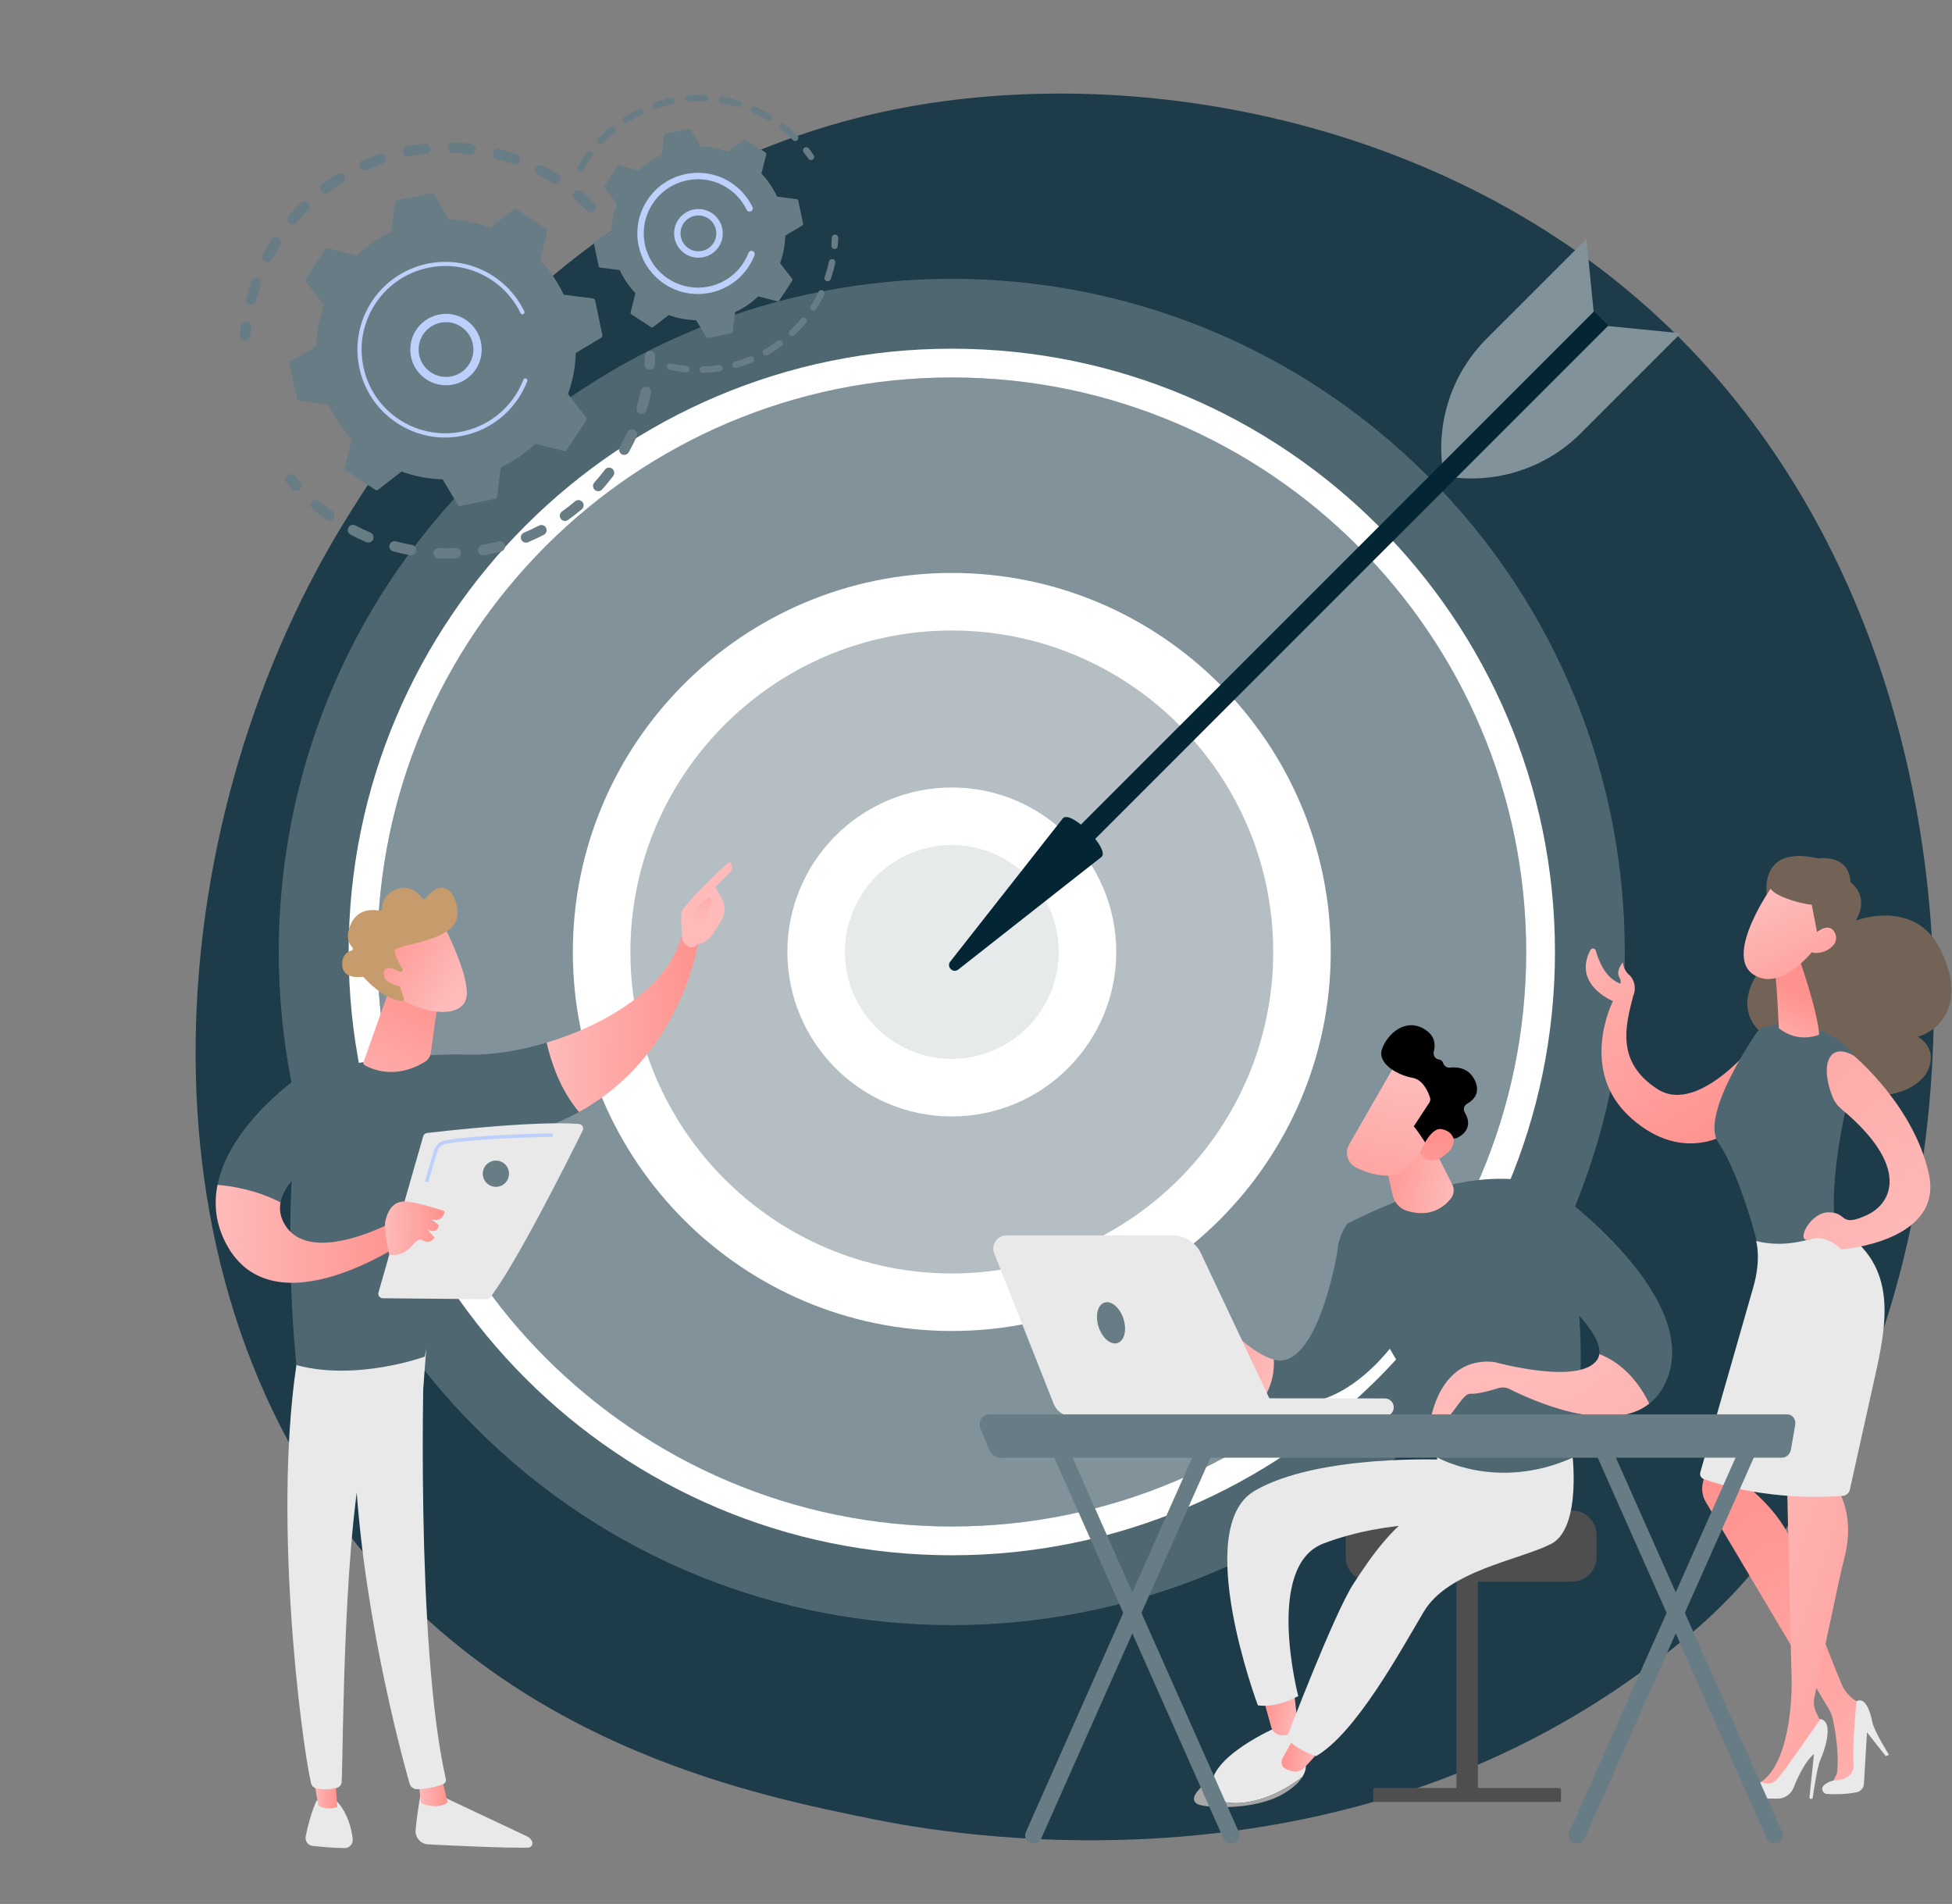 <svg width="564" height="550" viewBox="0 0 564 550" fill="none" xmlns="http://www.w3.org/2000/svg">
<rect x="0" y="0" width="564" height="550" fill="#808080" stroke="none"/>
<path d="M500.534 460.636C490.222 471.493 480.464 478.494 472.753 484.026C382.128 549.05 274.894 530.096 252.103 525.468C218.45 518.633 153.396 505.42 106.364 450.112C35.211 366.435 46.291 234.605 101.484 147.583C111.579 131.665 164.908 43.316 273.297 29.148C338.892 20.574 415.356 37.868 470.729 84.258C586.961 181.638 578.687 378.36 500.534 460.636Z" fill="#1D3B49"/>
<path d="M412.503 412.5C488.443 336.561 488.443 213.439 412.503 137.5C336.563 61.561 213.441 61.561 137.501 137.5C61.561 213.439 61.561 336.561 137.501 412.5C213.441 488.439 336.563 488.439 412.503 412.5Z" fill="#4F6771"/>
<path d="M275.008 440.959C366.666 440.959 440.969 366.656 440.969 274.999C440.969 183.342 366.666 109.039 275.008 109.039C183.35 109.039 109.047 183.342 109.047 274.999C109.047 366.656 183.35 440.959 275.008 440.959Z" fill="#81929A"/>
<path d="M275.008 449.274C178.913 449.274 100.734 371.096 100.734 275C100.734 178.904 178.915 100.727 275.008 100.727C371.101 100.727 449.281 178.904 449.281 275C449.281 371.096 371.102 449.274 275.008 449.274ZM275.008 109.04C183.496 109.04 109.046 183.489 109.046 275C109.046 366.511 183.496 440.96 275.008 440.96C366.519 440.96 440.969 366.511 440.969 275C440.969 183.489 366.519 109.04 275.008 109.04Z" fill="white"/>
<path d="M346.55 346.542C386.062 307.031 386.062 242.969 346.55 203.458C307.038 163.946 242.976 163.946 203.465 203.458C163.953 242.969 163.953 307.031 203.465 346.542C242.976 386.054 307.038 386.054 346.55 346.542Z" fill="#B4BEC3"/>
<path d="M275.007 384.487C214.635 384.487 165.516 335.37 165.516 274.997C165.516 214.623 214.633 165.508 275.007 165.508C335.381 165.508 384.498 214.625 384.498 274.997C384.498 335.369 335.379 384.487 275.007 384.487ZM275.007 182.132C223.801 182.132 182.141 223.791 182.141 274.997C182.141 326.202 223.801 367.863 275.007 367.863C326.213 367.863 367.873 326.204 367.873 274.997C367.873 223.789 326.213 182.132 275.007 182.132Z" fill="white"/>
<path d="M302.717 302.718C318.025 287.41 318.025 262.59 302.717 247.282C287.408 231.974 262.589 231.974 247.281 247.282C231.972 262.59 231.972 287.41 247.281 302.718C262.589 318.026 287.408 318.026 302.717 302.718Z" fill="#E6EAEB"/>
<path d="M275.012 322.507C248.814 322.507 227.5 301.193 227.5 274.996C227.5 248.798 248.814 227.484 275.012 227.484C301.209 227.484 322.523 248.798 322.523 274.996C322.523 301.193 301.209 322.507 275.012 322.507ZM275.012 244.106C257.98 244.106 244.124 257.963 244.124 274.994C244.124 292.025 257.98 305.881 275.012 305.881C292.043 305.881 305.899 292.025 305.899 274.994C305.899 257.963 292.043 244.106 275.012 244.106Z" fill="white"/>
<path d="M304.215 246.301L308.344 250.43L464.689 94.085L460.56 89.957L304.215 246.301Z" fill="#032534"/>
<path d="M307.134 236.344C309.503 233.974 320.67 245.142 318.3 247.51L276.883 280.07C275.354 281.274 273.37 279.29 274.574 277.76L307.134 236.344Z" fill="#032534"/>
<path d="M464.594 94.18L485.628 96.27L456.753 125.145C447.291 134.606 434.087 139.323 420.773 138L464.594 94.18Z" fill="#81929A"/>
<path d="M460.462 90.041L458.371 69.008L429.496 97.882C420.035 107.344 415.318 120.548 416.641 133.862L460.462 90.041Z" fill="#81929A"/>
<path d="M171.809 60.923C171.221 61.511 170.269 61.509 169.68 60.923C168.538 59.781 167.331 58.671 166.091 57.625C165.463 57.096 165.376 56.162 165.892 55.527C165.897 55.52 165.904 55.513 165.91 55.504C166.446 54.868 167.394 54.787 168.029 55.322C169.336 56.423 170.607 57.591 171.809 58.794C172.359 59.345 172.394 60.213 171.914 60.803C171.883 60.845 171.847 60.885 171.809 60.923ZM159.701 52.95C158.329 52.083 156.908 51.266 155.475 50.524C154.738 50.142 154.45 49.233 154.832 48.495C155.219 47.756 156.123 47.47 156.861 47.852C158.369 48.634 159.866 49.494 161.309 50.404C162.011 50.848 162.221 51.778 161.777 52.481C161.745 52.531 161.71 52.58 161.672 52.626C161.2 53.21 160.353 53.36 159.701 52.95ZM148.214 47.376C146.688 46.839 145.121 46.359 143.555 45.955C142.751 45.747 142.266 44.925 142.474 44.122C142.683 43.318 143.503 42.835 144.308 43.041C145.959 43.468 147.61 43.971 149.215 44.538C149.999 44.815 150.41 45.675 150.135 46.457C150.075 46.623 149.99 46.773 149.885 46.904C149.494 47.385 148.832 47.593 148.214 47.376ZM135.77 44.511C134.161 44.326 132.524 44.21 130.908 44.165C130.077 44.142 129.422 43.45 129.445 42.619C129.469 41.788 130.162 41.135 130.991 41.157C132.694 41.204 134.416 41.327 136.11 41.519C136.936 41.613 137.529 42.359 137.435 43.184C137.401 43.479 137.285 43.745 137.109 43.961C136.796 44.35 136.298 44.572 135.77 44.511ZM122.996 44.491C121.39 44.668 119.769 44.918 118.177 45.231C117.361 45.392 116.57 44.862 116.411 44.046C116.25 43.229 116.78 42.438 117.596 42.279C119.271 41.95 120.976 41.687 122.666 41.499C123.492 41.407 124.236 42.002 124.328 42.829C124.375 43.246 124.247 43.64 124.002 43.943C123.758 44.241 123.405 44.446 122.996 44.491ZM110.537 47.298C109.007 47.827 107.483 48.43 106.003 49.087C105.242 49.423 104.354 49.081 104.017 48.323C103.68 47.563 104.021 46.674 104.781 46.337C106.338 45.646 107.943 45.012 109.552 44.455C110.338 44.183 111.194 44.6 111.466 45.385C111.643 45.896 111.529 46.435 111.212 46.826C111.042 47.036 110.812 47.203 110.537 47.298ZM72.157 87.904C71.354 87.694 70.87 86.872 71.08 86.069C71.509 84.422 72.016 82.771 72.588 81.162C72.867 80.378 73.727 79.969 74.509 80.248C75.291 80.524 75.701 81.386 75.423 82.168C74.882 83.696 74.4 85.263 73.993 86.827C73.937 87.043 73.837 87.233 73.707 87.395C73.347 87.839 72.747 88.058 72.157 87.904ZM99.016 52.794C97.644 53.65 96.291 54.575 94.997 55.545C94.333 56.043 93.388 55.909 92.89 55.245C92.391 54.58 92.53 53.639 93.193 53.138C94.556 52.117 95.978 51.141 97.425 50.24C98.13 49.8 99.057 50.015 99.497 50.721C99.847 51.281 99.783 51.979 99.388 52.464C99.287 52.591 99.162 52.702 99.016 52.794ZM76.556 75.55C75.819 75.167 75.533 74.258 75.917 73.521C76.704 72.012 77.566 70.516 78.48 69.077C78.922 68.373 79.856 68.169 80.556 68.612C81.258 69.058 81.465 69.988 81.021 70.688C80.153 72.057 79.333 73.478 78.585 74.911C78.538 75.004 78.482 75.087 78.418 75.165C77.977 75.71 77.2 75.887 76.556 75.55ZM89.015 60.724C87.869 61.864 86.758 63.07 85.711 64.306C85.176 64.941 84.225 65.019 83.592 64.483C82.966 63.953 82.88 63.023 83.394 62.387C83.402 62.378 83.407 62.371 83.414 62.362C84.515 61.06 85.686 59.792 86.892 58.59C87.482 58.003 88.434 58.005 89.02 58.595C89.569 59.145 89.601 60.013 89.123 60.603C89.089 60.644 89.053 60.684 89.015 60.724Z" fill="#687C85"/>
<path d="M71.988 97.817C72.175 97.587 72.296 97.3 72.32 96.981C72.376 96.208 72.452 95.422 72.539 94.646C72.633 93.821 72.041 93.075 71.216 92.979C70.39 92.883 69.642 93.477 69.548 94.302C69.454 95.118 69.376 95.944 69.317 96.758C69.255 97.587 69.878 98.308 70.707 98.369C71.219 98.409 71.688 98.188 71.988 97.817Z" fill="#687C85"/>
<path d="M86.743 141.261C87.201 140.696 87.194 139.869 86.695 139.31C86.177 138.732 85.663 138.133 85.167 137.532C84.638 136.891 83.69 136.799 83.049 137.328C82.405 137.858 82.316 138.805 82.844 139.445C83.368 140.079 83.909 140.709 84.454 141.317C85.007 141.936 85.96 141.989 86.579 141.433C86.638 141.382 86.693 141.323 86.743 141.261Z" fill="#687C85"/>
<path d="M173.972 141.393C173.418 142.013 172.466 142.065 171.847 141.511C171.228 140.957 171.175 140.007 171.729 139.386C172.784 138.208 173.805 136.966 174.777 135.681C175.273 135.02 176.222 134.888 176.886 135.389C177.549 135.891 177.679 136.834 177.177 137.496C176.756 138.052 176.329 138.6 175.892 139.138C175.271 139.906 174.625 140.664 173.972 141.393ZM179.623 131.212C178.899 130.804 178.642 129.887 179.049 129.163C179.831 127.773 180.562 126.334 181.221 124.885C181.563 124.129 182.459 123.796 183.214 124.141C183.969 124.485 184.304 125.38 183.958 126.134C183.263 127.658 182.494 129.174 181.67 130.636C181.627 130.712 181.58 130.783 181.527 130.848C181.075 131.407 180.271 131.576 179.623 131.212ZM168.098 147.113C166.822 148.196 165.481 149.238 164.114 150.212C163.437 150.694 162.498 150.536 162.016 149.859C161.535 149.182 161.692 148.245 162.369 147.761C163.669 146.836 164.941 145.846 166.152 144.818C166.786 144.281 167.736 144.358 168.274 144.992C168.75 145.553 168.742 146.36 168.295 146.911C168.236 146.983 168.17 147.05 168.098 147.113ZM184.97 119.468C184.174 119.231 183.721 118.391 183.96 117.596C184.416 116.07 184.812 114.506 185.138 112.948C185.308 112.133 186.105 111.612 186.919 111.782C187.732 111.952 188.254 112.749 188.085 113.562C187.743 115.201 187.325 116.849 186.845 118.456C186.787 118.65 186.693 118.823 186.574 118.972C186.199 119.433 185.573 119.647 184.97 119.468ZM157.129 154.495C155.646 155.27 154.11 155.992 152.562 156.642C151.796 156.964 150.915 156.604 150.592 155.838C150.27 155.072 150.63 154.189 151.398 153.869C152.868 153.251 154.329 152.565 155.737 151.829C156.474 151.443 157.382 151.729 157.768 152.466C158.054 153.014 157.969 153.659 157.603 154.111C157.474 154.265 157.315 154.397 157.129 154.495ZM144.806 159.292C143.186 159.724 141.527 160.095 139.88 160.39C139.062 160.537 138.28 159.994 138.134 159.176C137.987 158.356 138.53 157.576 139.348 157.429C140.914 157.147 142.489 156.796 144.029 156.385C144.833 156.169 145.656 156.647 145.872 157.449C146 157.932 145.879 158.425 145.586 158.787C145.392 159.026 145.124 159.207 144.806 159.292ZM131.729 161.29C130.053 161.361 128.354 161.361 126.681 161.29C125.85 161.256 125.206 160.553 125.24 159.724C125.275 158.893 125.977 158.249 126.806 158.283C128.395 158.35 130.008 158.35 131.603 158.283C132.434 158.249 133.134 158.893 133.168 159.724C133.185 160.106 133.058 160.459 132.834 160.734C132.573 161.058 132.178 161.272 131.729 161.29ZM118.53 160.389C116.879 160.09 115.221 159.719 113.603 159.283C112.801 159.067 112.325 158.24 112.542 157.438C112.758 156.636 113.585 156.162 114.387 156.377C115.924 156.792 117.497 157.145 119.066 157.427C119.884 157.576 120.427 158.358 120.279 159.176C120.232 159.435 120.123 159.665 119.967 159.855C119.632 160.267 119.089 160.49 118.53 160.389ZM105.843 156.607C104.301 155.954 102.768 155.226 101.283 154.444C100.549 154.057 100.266 153.146 100.654 152.411C101.041 151.678 101.951 151.394 102.686 151.782C104.096 152.526 105.553 153.217 107.016 153.838C107.782 154.162 108.138 155.045 107.814 155.811C107.758 155.945 107.684 156.064 107.597 156.173C107.188 156.678 106.475 156.875 105.843 156.607ZM94.309 150.138C93.305 149.421 92.311 148.665 91.355 147.888C91.009 147.608 90.667 147.323 90.329 147.036C89.695 146.498 89.597 145.546 90.153 144.916C90.691 144.282 91.639 144.203 92.275 144.74C92.597 145.014 92.923 145.283 93.25 145.549C94.159 146.286 95.104 147.007 96.058 147.687C96.735 148.17 96.89 149.11 96.407 149.785C96.389 149.81 96.371 149.836 96.351 149.859C95.855 150.476 94.961 150.603 94.309 150.138Z" fill="#687C85"/>
<path d="M188.879 106.238C189.067 106.006 189.188 105.715 189.21 105.395C189.266 104.582 189.306 103.753 189.327 102.929C189.351 102.098 188.696 101.407 187.865 101.383C187.034 101.362 186.343 102.015 186.319 102.846C186.297 103.628 186.259 104.415 186.207 105.186C186.149 106.015 186.775 106.734 187.604 106.79C188.115 106.826 188.58 106.605 188.879 106.238Z" fill="#687C85"/>
<path d="M171.954 86.77C171.892 86.477 171.652 86.254 171.355 86.216L162.865 85.132C161.18 81.508 158.905 78.125 156.07 75.145L158.172 66.853C158.246 66.562 158.127 66.258 157.875 66.093L149.29 60.464C149.038 60.299 148.71 60.312 148.473 60.496L141.707 65.729C137.844 64.317 133.835 63.581 129.838 63.479L125.46 56.125C125.306 55.868 125.005 55.736 124.712 55.795L114.661 57.886C114.367 57.948 114.145 58.188 114.107 58.485L113.022 66.975C109.399 68.66 106.016 70.935 103.036 73.77L94.744 71.668C94.453 71.594 94.148 71.713 93.984 71.965L88.354 80.55C88.19 80.802 88.202 81.129 88.387 81.367L93.62 88.133C92.208 91.996 91.471 96.005 91.37 100.002L84.016 104.38C83.758 104.534 83.626 104.834 83.686 105.128L85.777 115.179C85.838 115.472 86.079 115.695 86.376 115.733L94.865 116.817C96.55 120.441 98.826 123.824 101.66 126.804L99.559 135.096C99.485 135.387 99.604 135.691 99.856 135.856L108.441 141.485C108.693 141.65 109.02 141.637 109.257 141.453L116.024 136.22C119.886 137.631 123.896 138.368 127.892 138.47L132.271 145.824C132.425 146.081 132.725 146.213 133.019 146.153L143.07 144.063C143.363 144.001 143.586 143.76 143.624 143.464L144.708 134.974C148.332 133.289 151.715 131.014 154.695 128.179L162.987 130.281C163.278 130.355 163.582 130.235 163.747 129.984L169.376 121.399C169.541 121.147 169.528 120.819 169.344 120.582L164.111 113.816C165.523 109.952 166.259 105.944 166.361 101.947L173.715 97.569C173.972 97.415 174.104 97.114 174.045 96.821L171.954 86.77Z" fill="#687C85"/>
<path d="M135.848 108.576C131.658 112.427 125.118 112.151 121.268 107.961C119.402 105.932 118.439 103.296 118.557 100.543C118.672 97.79 119.854 95.245 121.885 93.381C126.076 89.531 132.616 89.806 136.466 93.996C139.968 97.808 140.055 103.566 136.887 107.472C136.572 107.86 136.227 108.229 135.848 108.576ZM120.962 100.643C120.873 102.755 121.612 104.773 123.042 106.33C125.994 109.541 131.01 109.755 134.221 106.803C137.436 103.85 137.646 98.835 134.694 95.624C131.741 92.412 126.726 92.199 123.514 95.151C123.223 95.419 122.955 95.705 122.711 96.005C121.646 97.318 121.035 98.927 120.962 100.643Z" fill="#BDD0FB"/>
<path d="M148.337 117.023C148.882 116.351 149.394 115.649 149.876 114.917C150.028 114.688 150.174 114.454 150.317 114.219C151.025 113.058 151.64 111.844 152.153 110.593C152.16 110.577 152.167 110.559 152.174 110.542C152.194 110.494 152.214 110.445 152.232 110.398C152.27 110.304 152.307 110.208 152.345 110.113C152.44 109.864 152.359 109.59 152.164 109.429C152.116 109.391 152.06 109.359 152.001 109.335C151.691 109.216 151.344 109.371 151.222 109.681C150.607 111.277 149.816 112.816 148.869 114.259C144.174 121.423 136.296 125.271 128.308 125.168C123.864 125.112 119.388 123.832 115.404 121.22C114.705 120.762 114.036 120.272 113.395 119.754C109.087 116.261 106.136 111.433 104.992 105.93C103.678 99.609 104.904 93.155 108.442 87.755C115.755 76.605 130.763 73.486 141.909 80.794C142.597 81.244 143.258 81.728 143.893 82.242C146.641 84.47 148.871 87.275 150.411 90.463C150.451 90.544 150.507 90.615 150.574 90.668C150.75 90.811 150.998 90.847 151.215 90.742C151.514 90.597 151.64 90.239 151.496 89.938C149.877 86.591 147.537 83.646 144.652 81.308C143.985 80.768 143.292 80.26 142.57 79.787C130.868 72.114 115.105 75.398 107.436 87.094C103.72 92.762 102.433 99.539 103.814 106.175C105.016 111.952 108.113 117.021 112.634 120.688C113.306 121.233 114.01 121.747 114.743 122.228C120.412 125.944 127.188 127.231 133.824 125.85C139.6 124.645 144.67 121.546 148.337 117.023Z" fill="#BDD0FB"/>
<path d="M235.052 45.901C235.306 45.587 235.335 45.135 235.094 44.788C234.647 44.138 234.173 43.493 233.686 42.872C233.369 42.469 232.786 42.396 232.381 42.713C231.975 43.028 231.905 43.613 232.221 44.018C232.685 44.61 233.137 45.225 233.565 45.845C233.856 46.266 234.435 46.373 234.857 46.082C234.933 46.029 234.998 45.968 235.052 45.901Z" fill="#687C85"/>
<path d="M230.409 40.479C230.047 40.843 229.458 40.844 229.095 40.482C228.177 39.568 227.199 38.692 226.195 37.876C225.983 37.704 225.768 37.534 225.55 37.365C225.145 37.05 225.073 36.468 225.388 36.062C225.701 35.691 226.285 35.584 226.693 35.899C226.921 36.077 227.145 36.254 227.366 36.433C228.421 37.287 229.444 38.207 230.407 39.166C230.747 39.505 230.771 40.044 230.474 40.41C230.452 40.432 230.431 40.455 230.409 40.479ZM221.653 34.703C220.305 33.897 218.895 33.168 217.461 32.536C216.99 32.328 216.779 31.781 216.985 31.311C217.191 30.843 217.74 30.628 218.21 30.834C219.713 31.497 221.192 32.261 222.605 33.106C223.045 33.369 223.19 33.941 222.928 34.38C222.904 34.419 222.879 34.455 222.85 34.489C222.564 34.844 222.055 34.942 221.653 34.703ZM213.032 30.905C211.529 30.454 209.984 30.096 208.436 29.835C207.931 29.75 207.589 29.271 207.674 28.765C207.759 28.259 208.237 27.918 208.744 28.003C210.367 28.277 211.989 28.655 213.564 29.126C214.056 29.272 214.335 29.792 214.188 30.282C214.152 30.402 214.094 30.509 214.02 30.601C213.79 30.883 213.405 31.015 213.032 30.905ZM203.742 29.341C202.173 29.274 200.586 29.303 199.025 29.428C198.513 29.47 198.066 29.088 198.024 28.576C197.983 28.065 198.365 27.616 198.875 27.575C200.513 27.442 202.177 27.412 203.822 27.482C204.334 27.504 204.732 27.938 204.711 28.451C204.702 28.657 204.626 28.845 204.504 28.995C204.325 29.218 204.048 29.354 203.742 29.341ZM194.352 30.092C192.813 30.407 191.282 30.822 189.797 31.323C189.312 31.488 188.784 31.226 188.621 30.738C188.456 30.252 188.717 29.725 189.205 29.562C190.762 29.037 192.368 28.604 193.979 28.271C194.482 28.168 194.972 28.492 195.076 28.994C195.133 29.278 195.056 29.558 194.887 29.767C194.755 29.929 194.571 30.047 194.352 30.092ZM185.428 33.101C184.014 33.779 182.631 34.554 181.315 35.403C180.884 35.682 180.309 35.557 180.03 35.126C179.753 34.695 179.876 34.122 180.307 33.841C181.686 32.952 183.14 32.139 184.622 31.426C185.086 31.204 185.639 31.399 185.862 31.861C186.023 32.196 185.965 32.579 185.746 32.849C185.663 32.952 185.556 33.039 185.428 33.101ZM177.514 38.198C176.314 39.201 175.163 40.292 174.089 41.442C173.738 41.816 173.152 41.836 172.775 41.487C172.4 41.138 172.384 40.555 172.73 40.173C173.856 38.967 175.063 37.823 176.321 36.772C176.716 36.442 177.3 36.495 177.63 36.889C177.919 37.235 177.914 37.731 177.639 38.069C177.604 38.115 177.563 38.158 177.514 38.198ZM167.292 49.429C166.843 49.182 166.68 48.617 166.928 48.166C167.616 46.923 168.384 45.695 169.207 44.522C169.332 44.343 169.457 44.168 169.586 43.992C169.873 43.57 170.469 43.485 170.884 43.788C171.298 44.09 171.39 44.671 171.088 45.085C170.969 45.25 170.849 45.417 170.731 45.587C169.942 46.709 169.209 47.88 168.554 49.066C168.527 49.115 168.496 49.16 168.462 49.202C168.185 49.547 167.69 49.65 167.292 49.429Z" fill="#687C85"/>
<path d="M232.883 93.3C231.847 94.546 230.725 95.737 229.55 96.844C229.177 97.195 228.589 97.179 228.236 96.804C227.883 96.43 227.907 95.843 228.276 95.49C229.396 94.435 230.466 93.298 231.455 92.111C231.782 91.716 232.369 91.664 232.763 91.991C233.154 92.317 233.21 92.897 232.892 93.291C232.888 93.295 232.885 93.298 232.883 93.3ZM234.481 89.655C234.05 89.376 233.927 88.8 234.206 88.369C235.044 87.073 235.813 85.712 236.49 84.326C236.715 83.868 237.272 83.672 237.734 83.898C238.195 84.123 238.385 84.679 238.161 85.14C237.451 86.594 236.646 88.018 235.766 89.378C235.748 89.407 235.728 89.434 235.707 89.459C235.413 89.825 234.885 89.915 234.481 89.655ZM225.809 99.959C224.502 100.917 223.124 101.804 221.718 102.593C221.271 102.845 220.703 102.685 220.453 102.237C220.201 101.789 220.36 101.225 220.808 100.971C222.151 100.218 223.463 99.373 224.712 98.459C225.126 98.155 225.708 98.245 226.01 98.658C226.265 99.005 226.241 99.472 225.983 99.793C225.932 99.856 225.874 99.911 225.809 99.959ZM238.843 81.22C238.358 81.053 238.099 80.525 238.268 80.038C238.769 78.579 239.187 77.073 239.508 75.565C239.615 75.063 240.109 74.743 240.61 74.848C241.111 74.955 241.434 75.449 241.327 75.95C240.992 77.532 240.554 79.113 240.027 80.642C239.991 80.747 239.937 80.843 239.87 80.924C239.629 81.221 239.222 81.35 238.843 81.22ZM217.338 104.709C215.842 105.323 214.293 105.851 212.733 106.282C212.239 106.418 211.726 106.126 211.59 105.632C211.455 105.138 211.744 104.626 212.24 104.49C213.728 104.081 215.205 103.576 216.632 102.991C217.106 102.796 217.649 103.024 217.844 103.498C217.978 103.824 217.913 104.181 217.707 104.438C217.611 104.552 217.486 104.648 217.338 104.709ZM207.974 107.288C206.372 107.527 204.741 107.67 203.126 107.714C202.614 107.728 202.187 107.325 202.173 106.811C202.158 106.298 202.562 105.869 203.076 105.857C204.614 105.815 206.171 105.678 207.701 105.449C208.207 105.373 208.682 105.725 208.756 106.231C208.796 106.499 208.716 106.758 208.559 106.954C208.417 107.129 208.213 107.254 207.974 107.288ZM198.261 107.553C196.646 107.401 195.028 107.147 193.45 106.802C192.948 106.691 192.631 106.197 192.74 105.694C192.85 105.192 193.346 104.876 193.846 104.984C195.35 105.314 196.894 105.554 198.433 105.699C198.943 105.748 199.32 106.201 199.271 106.711C199.253 106.901 199.18 107.071 199.068 107.209C198.88 107.444 198.581 107.582 198.261 107.553Z" fill="#687C85"/>
<path d="M241.846 71.596C241.958 71.457 242.032 71.283 242.049 71.091C242.117 70.298 242.163 69.5 242.184 68.72C242.199 68.208 241.793 67.779 241.281 67.766C240.769 67.753 240.342 68.157 240.327 68.669C240.307 69.415 240.264 70.175 240.199 70.932C240.155 71.444 240.534 71.893 241.044 71.938C241.363 71.965 241.658 71.828 241.846 71.596Z" fill="#687C85"/>
<path d="M230.633 57.915C230.591 57.717 230.43 57.569 230.231 57.544L224.549 56.818C223.421 54.392 221.899 52.13 220.002 50.135L221.408 44.587C221.457 44.392 221.378 44.189 221.211 44.078L215.466 40.312C215.298 40.201 215.079 40.21 214.919 40.333L210.392 43.836C207.807 42.891 205.125 42.397 202.451 42.33L199.522 37.41C199.419 37.238 199.218 37.149 199.023 37.189L192.297 38.588C192.099 38.63 191.951 38.791 191.925 38.99L191.2 44.672C188.774 45.8 186.511 47.322 184.517 49.219L178.969 47.812C178.773 47.764 178.571 47.843 178.46 48.01L174.693 53.755C174.583 53.923 174.592 54.142 174.715 54.302L178.218 58.829C177.273 61.414 176.779 64.096 176.713 66.77L171.792 69.7C171.62 69.803 171.531 70.004 171.573 70.2L172.972 76.926C173.014 77.123 173.175 77.272 173.374 77.297L179.056 78.023C180.183 80.448 181.706 82.711 183.603 84.706L182.196 90.254C182.147 90.447 182.227 90.652 182.393 90.762L188.139 94.529C188.307 94.64 188.526 94.63 188.685 94.507L193.212 91.005C195.797 91.95 198.48 92.444 201.153 92.509L204.084 97.429C204.187 97.601 204.388 97.69 204.584 97.65L211.31 96.251C211.507 96.209 211.656 96.048 211.681 95.849L212.407 90.167C214.832 89.039 217.095 87.517 219.09 85.62L224.638 87.026C224.831 87.075 225.036 86.996 225.146 86.829L228.913 81.084C229.024 80.915 229.015 80.697 228.891 80.537L225.389 76.01C226.334 73.425 226.826 70.743 226.893 68.069L231.815 65.139C231.987 65.036 232.075 64.835 232.034 64.639L230.633 57.915Z" fill="#687C85"/>
<path d="M206.556 72.59C205.173 73.861 203.379 74.518 201.502 74.439C199.627 74.359 197.893 73.555 196.624 72.172C194.001 69.32 194.189 64.87 197.044 62.24C199.898 59.617 204.353 59.808 206.976 62.66C208.246 64.043 208.904 65.837 208.824 67.712C208.759 69.236 208.216 70.668 207.271 71.832C207.052 72.1 206.813 72.353 206.556 72.59ZM197.99 70.914C198.924 71.932 200.201 72.523 201.58 72.581C202.959 72.639 204.279 72.156 205.296 71.222C206.311 70.286 206.905 69.012 206.963 67.633C207.021 66.253 206.538 64.934 205.604 63.916C203.674 61.817 200.398 61.679 198.298 63.607C198.108 63.781 197.936 63.965 197.779 64.161C196.193 66.119 196.236 69.005 197.99 70.914Z" fill="#BDD0FB"/>
<path d="M215.247 78.47C215.619 78.014 215.968 77.534 216.297 77.033C216.951 76.036 217.505 74.973 217.943 73.867C217.963 73.818 217.981 73.768 218.001 73.717C218.149 73.331 218.024 72.908 217.72 72.662C217.646 72.602 217.561 72.551 217.468 72.517C216.989 72.332 216.453 72.573 216.268 73.049C215.87 74.084 215.356 75.082 214.746 76.012C214.714 76.063 214.679 76.114 214.645 76.164C213.179 78.354 211.222 80.098 208.947 81.289C207.712 81.935 206.382 82.42 204.986 82.724C204.975 82.726 204.962 82.729 204.952 82.731C204.917 82.739 204.883 82.746 204.847 82.753C200.754 83.604 196.576 82.811 193.081 80.519C192.628 80.222 192.194 79.906 191.779 79.571C188.992 77.31 187.08 74.184 186.34 70.622C185.489 66.529 186.282 62.351 188.574 58.856C190.865 55.364 194.381 52.968 198.473 52.115C202.566 51.265 206.744 52.057 210.239 54.349C210.684 54.64 211.111 54.954 211.522 55.287C213.302 56.729 214.744 58.545 215.742 60.608C215.803 60.735 215.89 60.842 215.993 60.925C216.265 61.144 216.649 61.202 216.983 61.041C217.445 60.816 217.639 60.263 217.416 59.799C216.299 57.489 214.685 55.459 212.695 53.844C212.235 53.471 211.758 53.122 211.26 52.794C207.348 50.229 202.675 49.342 198.095 50.294C193.517 51.246 189.582 53.92 187.021 57.835C184.456 61.745 183.569 66.421 184.521 70.998C185.35 74.984 187.486 78.481 190.607 81.012C191.07 81.386 191.555 81.743 192.06 82.074C199.63 87.037 209.663 85.356 215.247 78.47Z" fill="#BDD0FB"/>
<path d="M121.666 517.43C121.666 517.43 120.62 523.041 120.081 528.6C119.869 530.772 121.529 532.676 123.708 532.788C131.115 533.167 146.957 533.92 152.646 533.719C153.502 533.688 154.069 532.819 153.76 532.021C153.501 531.353 152.994 530.808 152.346 530.502L126.282 518.221L121.666 517.43Z" fill="#E9E9E9"/>
<path d="M120.891 514.124L121.624 520.854C121.624 520.854 126.189 523.033 129.344 520.659L127.516 513.148L120.891 514.124Z" fill="url(#paint0_linear_120_518)"/>
<path d="M122.694 387.738C122.332 389.49 120.009 475.33 128.819 513.892C128.962 514.522 128.638 515.164 128.039 515.403C126.625 515.964 123.858 516.772 120.551 516.851C119.526 516.877 118.614 516.201 118.335 515.215C115.797 506.264 103.653 461.419 102.421 418.679C101.043 370.922 102.437 417.054 102.437 417.054L103.793 387.555L122.694 387.738Z" fill="#E9E9E9"/>
<path d="M91.535 520.07C91.535 520.07 89.928 522.892 88.326 530.419C88.036 531.778 88.976 533.09 90.357 533.239C92.801 533.503 96.564 533.849 99.581 533.856C100.971 533.86 102.068 532.659 101.914 531.277C101.607 528.522 100.609 523.996 97.425 520.447L91.535 520.07Z" fill="#E9E9E9"/>
<path d="M90.219 511.411L91.985 521.597C91.985 521.597 93.815 522.985 97.47 522.026L96.684 511.078L90.219 511.411Z" fill="url(#paint1_linear_120_518)"/>
<path d="M86.339 390.025C78.402 435.25 86.898 501.998 89.854 515.074C90.035 515.874 90.674 516.493 91.481 516.634C92.854 516.875 95.116 517.083 97.355 516.455C98.126 516.239 98.673 515.55 98.713 514.75C99.227 504.206 99.1 439.444 106.339 413.92C106.706 412.626 107.508 411.504 108.612 410.735L122.279 401.213L123.468 385.625L86.339 390.025Z" fill="#E9E9E9"/>
<path d="M134.99 304.647C112.5 304.06 87.622 310.1 87.622 310.1C80.544 349.159 85.645 394.335 85.645 394.335C103.015 399.068 122.729 391.897 122.729 391.897C125.779 375.571 139.722 329.68 139.722 329.68C150.726 328.42 159.809 325.336 167.304 321.216C161.68 314.57 159.079 306.156 157.963 301.188C149.987 303.584 141.927 304.828 134.99 304.647Z" fill="#4F6771"/>
<path d="M201.744 272.151C199.559 269.461 196.751 270.698 196.751 270.698C193.309 284.648 175.845 295.82 157.961 301.19C159.078 306.159 161.679 314.574 167.303 321.219C197.052 304.865 201.744 272.151 201.744 272.151Z" fill="url(#paint2_linear_120_518)"/>
<path d="M201.203 272.827C201.427 273.564 198.739 274.659 197.192 271.636C197.15 270.195 196.334 264.014 197.205 262.848C201.849 256.641 210.813 248.891 210.813 248.891C212.301 250.388 211.05 251.832 211.05 251.832L206.695 256.283C207.582 257.921 208.668 259.308 209.166 261.284C209.542 262.781 209.289 264.374 208.521 265.726C207.752 267.082 206.702 268.845 205.712 270.224C203.839 272.833 201.203 272.827 201.203 272.827Z" fill="url(#paint3_linear_120_518)"/>
<path d="M204.782 259.18L200.82 262.474L199.555 265.779L203.021 269.7C203.021 269.7 204.263 263.129 205.152 261.714C206.04 260.297 205.593 259.603 204.782 259.18Z" fill="url(#paint4_linear_120_518)"/>
<path d="M96.045 331.972L87.626 310.109C87.626 310.109 66.481 324.185 62.852 342.251C66.819 342.581 74.033 343.683 81.068 347.321C82.705 338.788 96.045 331.972 96.045 331.972Z" fill="#4F6771"/>
<path d="M114.206 352.64C114.206 352.64 90.49 365.747 82.639 354.287C81.01 351.907 80.637 349.556 81.064 347.32C74.029 343.682 66.814 342.581 62.848 342.25C61.754 347.697 62.248 353.505 65.4 359.401C79.099 385.037 117.274 358.487 117.274 358.487L114.206 352.64Z" fill="url(#paint5_linear_120_518)"/>
<path d="M112.383 286.172L105.028 306.801C104.907 307.144 105.044 307.524 105.359 307.703C107.3 308.8 114.299 311.986 122.821 306.695C123.708 306.144 124.318 305.238 124.463 304.202L126.952 286.311L112.383 286.172Z" fill="url(#paint6_linear_120_518)"/>
<path d="M128.138 267.156C128.138 267.156 135.857 282.024 134.792 287.992C133.728 293.958 123.991 293.437 115.533 288.503L109.742 272.472L128.138 267.156Z" fill="url(#paint7_linear_120_518)"/>
<path d="M115.978 280.665C116.326 280.515 116.456 280.093 116.253 279.775C115.632 278.806 114.47 276.833 114.11 275.112C114.11 275.112 112.705 274.194 117.727 273.043C122.746 271.892 130.235 270.101 131.846 265.853C133.417 261.712 129.494 251.219 122.998 259.487C122.752 259.802 122.272 259.804 122.031 259.485C120.992 258.106 118.253 255.239 114.398 256.924C110.79 258.502 110.36 261.131 110.396 262.459C110.407 262.85 110.055 263.151 109.672 263.073C107.858 262.709 103.503 262.371 101.425 266.822C99.714 270.489 100.784 272.585 101.765 273.613C102.084 273.946 101.937 274.489 101.496 274.619C100.297 274.974 98.748 275.972 98.874 278.77C99.052 282.638 103.378 282.34 104.611 282.175C104.813 282.148 105.016 282.218 105.15 282.372C106.195 283.55 110.903 288.555 116.043 289.202C116.489 289.258 116.838 288.821 116.697 288.396L114.532 281.9C114.431 281.597 114.579 281.27 114.87 281.143L115.978 280.665Z" fill="#C69C6D"/>
<path d="M116.868 281.585C116.868 281.585 111.309 277.692 110.869 280.923C110.429 284.152 115.863 285.655 118.573 284.474L116.868 281.585Z" fill="url(#paint8_linear_120_518)"/>
<path d="M109.357 373.348L122.275 328.232C122.422 327.719 122.858 327.347 123.389 327.285C125.729 327.012 132.512 326.246 140.344 325.583C149.776 324.785 160.731 324.139 167.276 324.689C168.207 324.767 168.77 325.752 168.355 326.588C164.634 334.12 149.322 364.752 141.654 374.787C141.401 375.12 141.008 375.314 140.588 375.31L110.613 375.032C109.74 375.024 109.116 374.186 109.357 373.348Z" fill="#E9E9E9"/>
<path d="M112.48 362.446C112.48 362.446 110.681 355.046 111.407 352.42C112.133 349.795 113.539 346.419 118.227 347.169C122.916 347.918 128.445 349.893 128.445 349.893C128.445 349.893 128.167 353.312 124.603 352.21L126.813 353.92C126.813 353.92 126.496 356.659 123.488 355.196L125.542 357.464C125.542 357.464 124.25 359.713 122.036 358.272C119.822 356.827 118.76 363.336 112.48 362.446Z" fill="url(#paint9_linear_120_518)"/>
<path d="M139.492 339.05C139.492 341.144 141.19 342.842 143.284 342.842C145.379 342.842 147.077 341.144 147.077 339.05C147.077 336.956 145.379 335.258 143.284 335.258C141.19 335.258 139.492 336.956 139.492 339.05Z" fill="#687C85"/>
<path d="M123.734 341.549L126.364 332.627C126.686 331.532 127.568 330.708 128.663 330.48C136.908 328.76 159.473 328.395 159.699 328.391L159.685 327.383C158.754 327.397 136.796 327.754 128.457 329.493C126.998 329.797 125.825 330.889 125.396 332.342L122.766 341.264L123.734 341.549Z" fill="#BDD0FB"/>
<path d="M459.51 274.457C459.868 273.773 460.882 273.88 461.088 274.625C461.854 277.382 463.709 282.195 467.599 283.904C467.795 283.991 467.981 284.078 468.16 284.165C468.338 283.636 468.34 283.021 467.916 282.374C466.707 280.526 468.89 278.001 468.89 278.001C468.89 278.001 469.035 280.224 470.725 281.625C472.181 282.83 472.879 285.515 471.886 287.716C469.78 295.896 466.625 306.715 478.911 314.618C491.194 322.52 508.493 299.702 508.493 299.702L499.908 326.921C499.908 326.921 486.656 336.701 471.241 322.949C455.826 309.198 466.044 289.188 466.044 289.188C466.044 289.188 454.286 284.445 459.51 274.457Z" fill="url(#paint10_linear_120_518)"/>
<path d="M510.643 259.707C510.643 259.707 507.085 243.744 525.37 247.97C525.37 247.97 534.247 246.52 534.698 254.897C534.698 254.897 540.419 258.668 536.231 265.917C536.231 265.917 553.235 259.35 560.644 274.253C568.053 289.157 561.243 297.357 554.104 299.493C554.104 299.493 559.887 302.396 557.15 308.954C554.413 315.512 540.548 320.133 532.357 312.16C532.357 312.16 509.052 315.239 509.519 298.778C509.519 298.778 498.68 291.778 510.064 278.173C521.448 264.57 510.643 259.707 510.643 259.707Z" fill="#736357"/>
<path d="M509.641 296.709C513.315 295.606 524.013 293.573 534.189 302.964C535.915 304.557 536.62 306.977 536.005 309.243C533.272 319.306 526.06 349.036 532.383 361.899C532.383 361.899 521.24 374.182 509.083 364.283C509.083 364.283 503.629 340.511 496.485 330.076C491.552 322.872 504.35 303.02 507.588 298.225C508.079 297.498 508.801 296.962 509.641 296.709Z" fill="#4F6771"/>
<path d="M519.781 276.719C519.781 276.719 525.215 292.09 525.624 298.871C525.624 298.871 519.618 301.602 513.96 296.992C513.96 296.992 513.366 281.639 512.508 278.889L519.781 276.719Z" fill="url(#paint11_linear_120_518)"/>
<path d="M512.229 255.762C512.229 255.762 498.016 275.653 506.513 281.431C515.009 287.209 525.128 273.074 525.128 273.074C525.128 273.074 528.426 262.186 524.977 258.493C521.526 254.797 512.229 255.762 512.229 255.762Z" fill="url(#paint12_linear_120_518)"/>
<path d="M518.816 251.007C518.816 251.007 512.287 252.555 511.371 255.509C510.455 258.463 520.631 261.203 523.482 261.337L525.779 273.259C525.779 273.259 532.571 262.043 529.881 255.567C527.189 249.09 518.816 251.007 518.816 251.007Z" fill="#736357"/>
<path d="M522.375 271.613C522.375 271.613 527.907 265.205 530.108 269.383C532.309 273.561 525.128 276.696 522.643 274.645L522.375 271.613Z" fill="url(#paint13_linear_120_518)"/>
<path d="M494.889 414.195C494.93 415.274 493.035 423.834 492.005 428.401C491.591 430.238 491.879 432.16 492.814 433.795L528.526 493.901C528.958 494.629 529.272 495.416 529.464 496.239C530.119 499.06 531.475 505.972 530.767 512.261L528.919 516.098L536.908 514.284L538.646 492.827L536.384 491.448C534.429 490.257 532.908 488.476 532.038 486.36C528.808 478.517 520.79 458.55 518.722 448.819C516.373 437.759 504.093 428.777 504.093 428.777L506.251 423.677L494.889 414.195Z" fill="url(#paint14_linear_120_518)"/>
<path d="M545.787 506.9C545.787 506.9 541.472 500.06 540.965 497.397C540.458 494.735 539.045 490.032 536.384 491.447C536.384 491.447 535.129 504.382 535.562 509.436C535.995 514.49 529.849 514.327 529.849 514.327C529.849 514.327 528.155 514.566 526.915 515.806C526.059 516.662 526.671 518.148 527.88 518.226C529.891 518.356 533.086 518.389 536.44 517.741C537.613 517.515 538.482 516.517 538.552 515.324L539.437 500.438L544.88 507.311L545.787 506.9Z" fill="#E9E9E9"/>
<path d="M516.227 423.768C516.227 423.768 517.487 477.531 517.657 485.168C517.828 492.805 516.452 509.726 508.797 514.783L512.127 517.248C512.127 517.248 516.291 513.71 520.356 506.902C524.925 499.252 526.306 497.855 526.306 497.855L524.789 494.751C524.125 493.391 523.931 491.855 524.235 490.372C525.888 482.366 531.405 455.736 532.911 450.002C534.689 443.232 534.814 434.192 528.632 426.624C522.454 419.06 516.227 423.768 516.227 423.768Z" fill="url(#paint15_linear_120_518)"/>
<path d="M523.291 519.674C523.528 519.676 523.731 519.506 523.764 519.271C524.019 517.479 525.08 510.293 525.947 508.432C526.94 506.301 530.188 497.332 525.945 496.57C525.945 496.57 515.397 511.981 513.372 514.059C511.346 516.137 508.792 514.785 508.792 514.785C508.792 514.785 506.819 515.368 505.331 517.269C504.624 518.174 505.283 519.502 506.432 519.513L513.537 519.58C515.6 519.6 517.456 518.346 518.223 516.431C519.474 513.306 521.622 508.725 524.126 506.692L522.824 519.149C522.797 519.428 523.013 519.671 523.291 519.674Z" fill="#E9E9E9"/>
<path d="M507.398 358.488C507.398 358.488 508.998 363.59 506.54 371.996L491.283 425.278C491.044 426.116 491.494 426.992 492.314 427.285C496.878 428.924 511.882 433.554 532.363 432.142C533.395 432.071 534.258 431.34 534.483 430.332C535.833 424.257 540.436 403.533 541.384 399.274C544.997 383.049 549.03 365.551 531.286 354.969C523.108 358.469 515.48 360.535 507.398 358.488Z" fill="#E9E9E9"/>
<path d="M535.643 304.971C535.643 304.971 553.004 319.397 557.312 339.113C561.62 358.826 531.943 360.923 531.943 360.923C531.943 360.923 527.914 356.425 523.132 358.028C518.35 359.632 522.761 350.176 528.358 350.201C533.954 350.227 531.361 354.651 539.278 351.065C546.989 347.571 551.757 336.769 532.081 320.393C530.941 319.444 530.03 318.233 529.482 316.854C525.66 307.232 528.692 300.925 535.643 304.971Z" fill="url(#paint16_linear_120_518)"/>
<path d="M427.005 452.273H420.812V519.24H427.005V452.273Z" fill="#4E4E4E"/>
<path d="M451.033 520.531H396.797V516.947C396.797 516.699 396.998 516.5 397.244 516.5H450.584C450.832 516.5 451.031 516.701 451.031 516.947V520.531H451.033Z" fill="#4E4E4E"/>
<path d="M461.291 449.804C461.291 453.696 458.107 456.882 454.214 456.882H395.898C392.006 456.882 388.82 453.698 388.82 449.804V443.406C388.82 439.514 392.004 436.328 395.898 436.328H454.214C458.106 436.328 461.291 439.512 461.291 443.406V449.804Z" fill="#4E4E4E"/>
<path d="M369.021 498.897C369.021 498.897 349.001 507.52 350.149 516.544C350.149 516.544 370.842 512.574 374.546 506.66C378.249 500.745 376.209 497.32 376.209 497.32L369.021 498.897Z" fill="#E9E9E9"/>
<path d="M373.927 489.047L374.944 497.833C375.098 499.158 374.361 500.467 373.105 500.919C372.477 501.146 371.651 501.301 370.569 501.307C369.041 501.314 367.689 500.311 367.282 498.838L365.312 491.731L373.927 489.047Z" fill="url(#paint17_linear_120_518)"/>
<path d="M417.654 421.67C417.654 421.67 380.833 419.967 362.511 430.65C344.189 441.335 363.439 492.615 363.439 492.615C363.439 492.615 368.225 493.643 375.116 489.961C375.116 489.961 365.282 452.422 382.364 445.891C401.571 438.549 421.435 440.334 421.435 440.334L417.755 422.828L417.654 421.67Z" fill="#E9E9E9"/>
<path d="M354.178 512.588C358.365 511.67 370.78 506.526 372.666 506.594C374.553 506.663 377.224 509.489 377.224 509.489C377.224 509.489 377.684 511.033 376.335 513.25C373.137 515.744 366.246 520.324 358.233 520.825C352.339 521.195 348.793 518.849 346.766 516.575C348.54 514.848 351.389 513.198 354.178 512.588Z" fill="#E9E9E9"/>
<path d="M358.233 520.825C366.245 520.324 373.136 515.744 376.336 513.25C375.424 514.749 373.688 516.553 370.424 518.398C362.328 522.972 348.945 522.306 346.294 521.276C344.169 520.451 344.826 518.465 346.768 516.575C348.793 518.849 352.339 521.195 358.233 520.825Z" fill="#A7A7A7"/>
<path d="M381.614 504.886C381.341 505.924 378.406 509.037 376.712 510.775C375.907 511.6 374.737 511.953 373.61 511.709C372.895 511.553 372.087 511.309 371.39 510.93C370.342 510.362 369.979 509.03 370.552 507.985L374.841 500.188L381.614 504.886Z" fill="url(#paint18_linear_120_518)"/>
<path d="M454.15 418.586C454.15 418.586 457.365 441.388 448.072 446.047C438.779 450.708 418.397 453.758 411.375 465.585C404.356 477.41 391.747 500.623 380.272 507.291C380.272 507.291 373.72 505.161 371.805 501.937C371.805 501.937 385.424 466.133 391.106 457.431C396.026 449.895 403.221 439.036 413.444 434.341C416.371 432.996 416.599 429.892 416.085 426.713L415.148 420.925L454.15 418.586Z" fill="#E9E9E9"/>
<path d="M368.017 392.736C381.046 396.456 386.876 359.789 386.824 358.898L406.798 382.254C406.798 382.254 394.897 403.197 376.925 405.427C372.378 405.992 368.509 405.204 365.266 403.718C367.657 399.801 368.203 395.935 368.017 392.736Z" fill="#4F6771"/>
<path d="M343.895 380.733C349.574 378.399 354.39 383.055 354.39 383.055C360.016 388.815 364.48 391.722 368.022 392.733C368.209 395.932 367.662 399.798 365.271 403.713C358.251 400.497 354.159 393.997 352.473 390.751C351.867 389.584 350.444 389.09 349.259 389.662C348.055 390.245 346.815 391.132 346.737 392.337C346.583 394.716 343.754 394.855 343.738 393.977C343.722 393.099 345.93 388.402 345.93 388.402C345.93 388.402 339.406 392.587 336.867 394.187C334.327 395.787 332.164 393.146 332.164 393.146C332.164 393.146 338.217 383.066 343.895 380.733Z" fill="url(#paint19_linear_120_518)"/>
<path d="M449.127 343.81C449.127 343.81 431.62 331.865 389.336 353.467C389.336 353.467 384.981 358.987 387.021 365.209C389.06 371.432 414.167 405.11 415.142 420.92C415.142 420.92 432.304 431.022 454.583 421.007C454.583 421.008 462.055 379.26 449.127 343.81Z" fill="#4F6771"/>
<path d="M412.672 328.539L419.59 342.097C420.278 343.443 420.133 345.072 419.19 346.253C417.284 348.64 413.308 351.848 406.52 349.78C404.5 349.165 402.956 347.523 402.469 345.469L398.883 330.336L412.672 328.539Z" fill="url(#paint20_linear_120_518)"/>
<path d="M462.092 391.154C463.277 382.912 441.5 366.94 441.5 366.94L449.128 343.812C449.128 343.812 490.684 373.469 481.945 397.686C480.692 401.158 478.824 403.687 476.545 405.48C472.143 396.455 466.175 392.705 462.092 391.154Z" fill="#4F6771"/>
<path d="M431.718 393.436C431.718 393.436 456.354 400.317 461.464 392.817C461.81 392.309 462.014 391.748 462.101 391.148C466.185 392.7 472.153 396.45 476.553 405.475C464.856 414.676 442.304 404.362 436.177 401.27C435.169 400.762 434.01 400.662 432.931 400.999C430.752 401.68 426.976 402.735 424.871 402.619C421.792 402.451 418.488 413.574 413.25 410.757C413.25 410.759 415.632 391.753 431.718 393.436Z" fill="url(#paint21_linear_120_518)"/>
<path d="M403.804 306.379C403.585 306.569 394.458 322.509 389.812 330.634C388.393 333.114 389.455 336.273 392.082 337.399L394.094 338.26C396.844 339.439 402.758 340.425 405.085 338.546L419.756 323.059C419.758 323.061 408.74 302.107 403.804 306.379Z" fill="url(#paint22_linear_120_518)"/>
<path d="M423.894 318.837C425.694 317.827 427.857 315.78 426.173 312.158C424.461 308.478 421.078 308.157 418.898 308.393C418.017 308.487 417.221 307.927 416.963 307.078C416.817 306.595 416.46 306.168 415.687 306.047C414.647 305.882 414 304.819 414.272 303.8C414.793 301.844 414.704 299.186 411.559 297.282C405.974 293.901 400.754 298.812 399.3 303.082C397.847 307.35 404.11 310.671 408.108 311.35C411.148 311.866 412.632 315.372 413.168 317.023C413.338 317.546 413.256 318.116 412.954 318.576L408.494 325.353C409.721 326.897 410.807 328.528 411.879 330.177C412.281 329.744 412.632 329.384 412.905 329.133C414.842 327.357 418.288 328.275 419.708 328.762C420.173 328.921 420.678 328.885 421.116 328.658C422.66 327.86 425.781 325.617 423.223 321.375C422.687 320.489 422.989 319.345 423.894 318.837Z" fill="black"/>
<path d="M410.25 333.077C410.25 333.077 413.103 325.748 416.343 326.157C419.585 326.566 422.008 329.913 417.825 333.388C412.621 337.709 410.25 333.077 410.25 333.077Z" fill="url(#paint23_linear_120_518)"/>
<path d="M400.258 409.12C400.215 409.122 400.17 409.123 400.126 409.123L342.574 409.06C341.151 409.058 340 407.903 340 406.481C340.002 405.058 341.16 403.881 342.579 403.907L400.132 403.97C401.554 403.972 402.706 405.127 402.706 406.548C402.704 407.927 401.62 409.051 400.258 409.12Z" fill="#E9E9E9"/>
<path d="M290.839 356.867H338.768C342.303 356.867 345.522 358.907 347.031 362.106L369.189 409.09H309.626C307.347 409.09 305.299 407.698 304.463 405.579L287.28 362.102C286.286 359.59 288.138 356.867 290.839 356.867Z" fill="#E9E9E9"/>
<path d="M324.606 380.965C325.645 384.192 324.878 387.326 322.892 387.965C320.906 388.604 318.455 386.506 317.416 383.278C316.377 380.051 317.145 376.918 319.131 376.279C321.116 375.64 323.567 377.738 324.606 380.965Z" fill="#687C85"/>
<path d="M298.605 532.556C298.286 532.556 297.962 532.494 297.651 532.364C296.423 531.853 295.857 530.476 296.385 529.288L347.106 415.135C347.633 413.948 349.056 413.399 350.283 413.91C351.51 414.42 352.077 415.798 351.548 416.985L300.827 531.138C300.435 532.023 299.542 532.556 298.605 532.556Z" fill="#687C85"/>
<path d="M355.743 532.556C354.805 532.556 353.913 532.025 353.52 531.138L302.799 416.985C302.271 415.798 302.839 414.42 304.064 413.91C305.29 413.399 306.714 413.948 307.241 415.135L357.962 529.288C358.491 530.476 357.922 531.853 356.697 532.364C356.387 532.494 356.062 532.556 355.743 532.556Z" fill="#687C85"/>
<path d="M455.605 532.556C455.286 532.556 454.962 532.494 454.651 532.364C453.423 531.853 452.857 530.476 453.385 529.288L504.106 415.135C504.635 413.948 506.056 413.399 507.283 413.91C508.51 414.42 509.077 415.798 508.548 416.985L457.827 531.138C457.435 532.023 456.542 532.556 455.605 532.556Z" fill="#687C85"/>
<path d="M512.751 532.556C511.813 532.556 510.923 532.025 510.528 531.138L459.807 416.985C459.278 415.798 459.847 414.42 461.072 413.91C462.298 413.399 463.722 413.948 464.249 415.135L514.97 529.288C515.499 530.476 514.93 531.853 513.705 532.364C513.395 532.494 513.071 532.556 512.751 532.556Z" fill="#687C85"/>
<path d="M518.699 411.617C518.828 410.868 518.652 410.095 518.219 409.507C517.787 408.918 517.141 408.578 516.46 408.578H285.712C284.816 408.578 283.981 409.089 283.5 409.934C283.016 410.779 282.953 411.84 283.328 412.75L285.827 418.809C286.399 420.197 287.641 421.084 289.006 421.084H514.874C516.145 421.084 517.237 420.076 517.477 418.68L518.699 411.617Z" fill="#687C85"/>
<defs>
<linearGradient id="paint0_linear_120_518" x1="120.859" y1="517.404" x2="129.375" y2="517.485" gradientUnits="userSpaceOnUse">
<stop stop-color="#FEBBBA"/>
<stop offset="1" stop-color="#FF928E"/>
</linearGradient>
<linearGradient id="paint1_linear_120_518" x1="90.169" y1="516.666" x2="97.521" y2="516.736" gradientUnits="userSpaceOnUse">
<stop stop-color="#FEBBBA"/>
<stop offset="1" stop-color="#FF928E"/>
</linearGradient>
<linearGradient id="paint2_linear_120_518" x1="158.013" y1="295.581" x2="201.517" y2="295.995" gradientUnits="userSpaceOnUse">
<stop stop-color="#FEBBBA"/>
<stop offset="1" stop-color="#FF928E"/>
</linearGradient>
<linearGradient id="paint3_linear_120_518" x1="191.898" y1="288.614" x2="162.076" y2="354.755" gradientUnits="userSpaceOnUse">
<stop stop-color="#FEBBBA"/>
<stop offset="1" stop-color="#FF928E"/>
</linearGradient>
<linearGradient id="paint4_linear_120_518" x1="201.591" y1="266.584" x2="213.95" y2="247.971" gradientUnits="userSpaceOnUse">
<stop stop-color="#FEBBBA"/>
<stop offset="1" stop-color="#FF928E"/>
</linearGradient>
<linearGradient id="paint5_linear_120_518" x1="62.234" y1="356.298" x2="117.287" y2="356.821" gradientUnits="userSpaceOnUse">
<stop stop-color="#FEBBBA"/>
<stop offset="1" stop-color="#FF928E"/>
</linearGradient>
<linearGradient id="paint6_linear_120_518" x1="102.712" y1="325.895" x2="123.513" y2="285.516" gradientUnits="userSpaceOnUse">
<stop stop-color="#FEBBBA"/>
<stop offset="1" stop-color="#FF928E"/>
</linearGradient>
<linearGradient id="paint7_linear_120_518" x1="132.148" y1="284.253" x2="108.354" y2="269.429" gradientUnits="userSpaceOnUse">
<stop stop-color="#FEBBBA"/>
<stop offset="1" stop-color="#FF928E"/>
</linearGradient>
<linearGradient id="paint8_linear_120_518" x1="125.807" y1="289.636" x2="104.4" y2="276.298" gradientUnits="userSpaceOnUse">
<stop stop-color="#FEBBBA"/>
<stop offset="1" stop-color="#FF928E"/>
</linearGradient>
<linearGradient id="paint9_linear_120_518" x1="111.235" y1="354.797" x2="128.446" y2="354.797" gradientUnits="userSpaceOnUse">
<stop stop-color="#FEBBBA"/>
<stop offset="1" stop-color="#FF928E"/>
</linearGradient>
<linearGradient id="paint10_linear_120_518" x1="454.264" y1="255.295" x2="500.444" y2="329.307" gradientUnits="userSpaceOnUse">
<stop stop-color="#FEBBBA"/>
<stop offset="1" stop-color="#FF928E"/>
</linearGradient>
<linearGradient id="paint11_linear_120_518" x1="511.135" y1="306.489" x2="519.793" y2="287.261" gradientUnits="userSpaceOnUse">
<stop stop-color="#FEBBBA"/>
<stop offset="1" stop-color="#FF928E"/>
</linearGradient>
<linearGradient id="paint12_linear_120_518" x1="510.686" y1="259.762" x2="528.256" y2="297.803" gradientUnits="userSpaceOnUse">
<stop stop-color="#FEBBBA"/>
<stop offset="1" stop-color="#FF928E"/>
</linearGradient>
<linearGradient id="paint13_linear_120_518" x1="518.957" y1="255.949" x2="536.527" y2="293.989" gradientUnits="userSpaceOnUse">
<stop stop-color="#FEBBBA"/>
<stop offset="1" stop-color="#FF928E"/>
</linearGradient>
<linearGradient id="paint14_linear_120_518" x1="559.722" y1="545.941" x2="495.217" y2="429.509" gradientUnits="userSpaceOnUse">
<stop stop-color="#FEBBBA"/>
<stop offset="1" stop-color="#FF928E"/>
</linearGradient>
<linearGradient id="paint15_linear_120_518" x1="486.193" y1="459.562" x2="584.011" y2="491.869" gradientUnits="userSpaceOnUse">
<stop stop-color="#FEBBBA"/>
<stop offset="1" stop-color="#FF928E"/>
</linearGradient>
<linearGradient id="paint16_linear_120_518" x1="553.529" y1="366.308" x2="461.07" y2="229.219" gradientUnits="userSpaceOnUse">
<stop stop-color="#FEBBBA"/>
<stop offset="1" stop-color="#FF928E"/>
</linearGradient>
<linearGradient id="paint17_linear_120_518" x1="375.531" y1="495.948" x2="364.899" y2="493.594" gradientUnits="userSpaceOnUse">
<stop stop-color="#FEBBBA"/>
<stop offset="1" stop-color="#FF928E"/>
</linearGradient>
<linearGradient id="paint18_linear_120_518" x1="381.045" y1="507.455" x2="371.066" y2="505.247" gradientUnits="userSpaceOnUse">
<stop stop-color="#FEBBBA"/>
<stop offset="1" stop-color="#FF928E"/>
</linearGradient>
<linearGradient id="paint19_linear_120_518" x1="368.382" y1="394.48" x2="333.574" y2="386.776" gradientUnits="userSpaceOnUse">
<stop stop-color="#FEBBBA"/>
<stop offset="1" stop-color="#FF928E"/>
</linearGradient>
<linearGradient id="paint20_linear_120_518" x1="420.611" y1="341.625" x2="397.516" y2="336.513" gradientUnits="userSpaceOnUse">
<stop stop-color="#FEBBBA"/>
<stop offset="1" stop-color="#FF928E"/>
</linearGradient>
<linearGradient id="paint21_linear_120_518" x1="438.959" y1="399.351" x2="530.677" y2="527.785" gradientUnits="userSpaceOnUse">
<stop stop-color="#FEBBBA"/>
<stop offset="1" stop-color="#FF928E"/>
</linearGradient>
<linearGradient id="paint22_linear_120_518" x1="407.829" y1="312.02" x2="396.227" y2="366.448" gradientUnits="userSpaceOnUse">
<stop stop-color="#FEBBBA"/>
<stop offset="1" stop-color="#FF928E"/>
</linearGradient>
<linearGradient id="paint23_linear_120_518" x1="412.391" y1="363.904" x2="415.266" y2="330.046" gradientUnits="userSpaceOnUse">
<stop stop-color="#FEBBBA"/>
<stop offset="1" stop-color="#FF928E"/>
</linearGradient>
</defs>
</svg>
